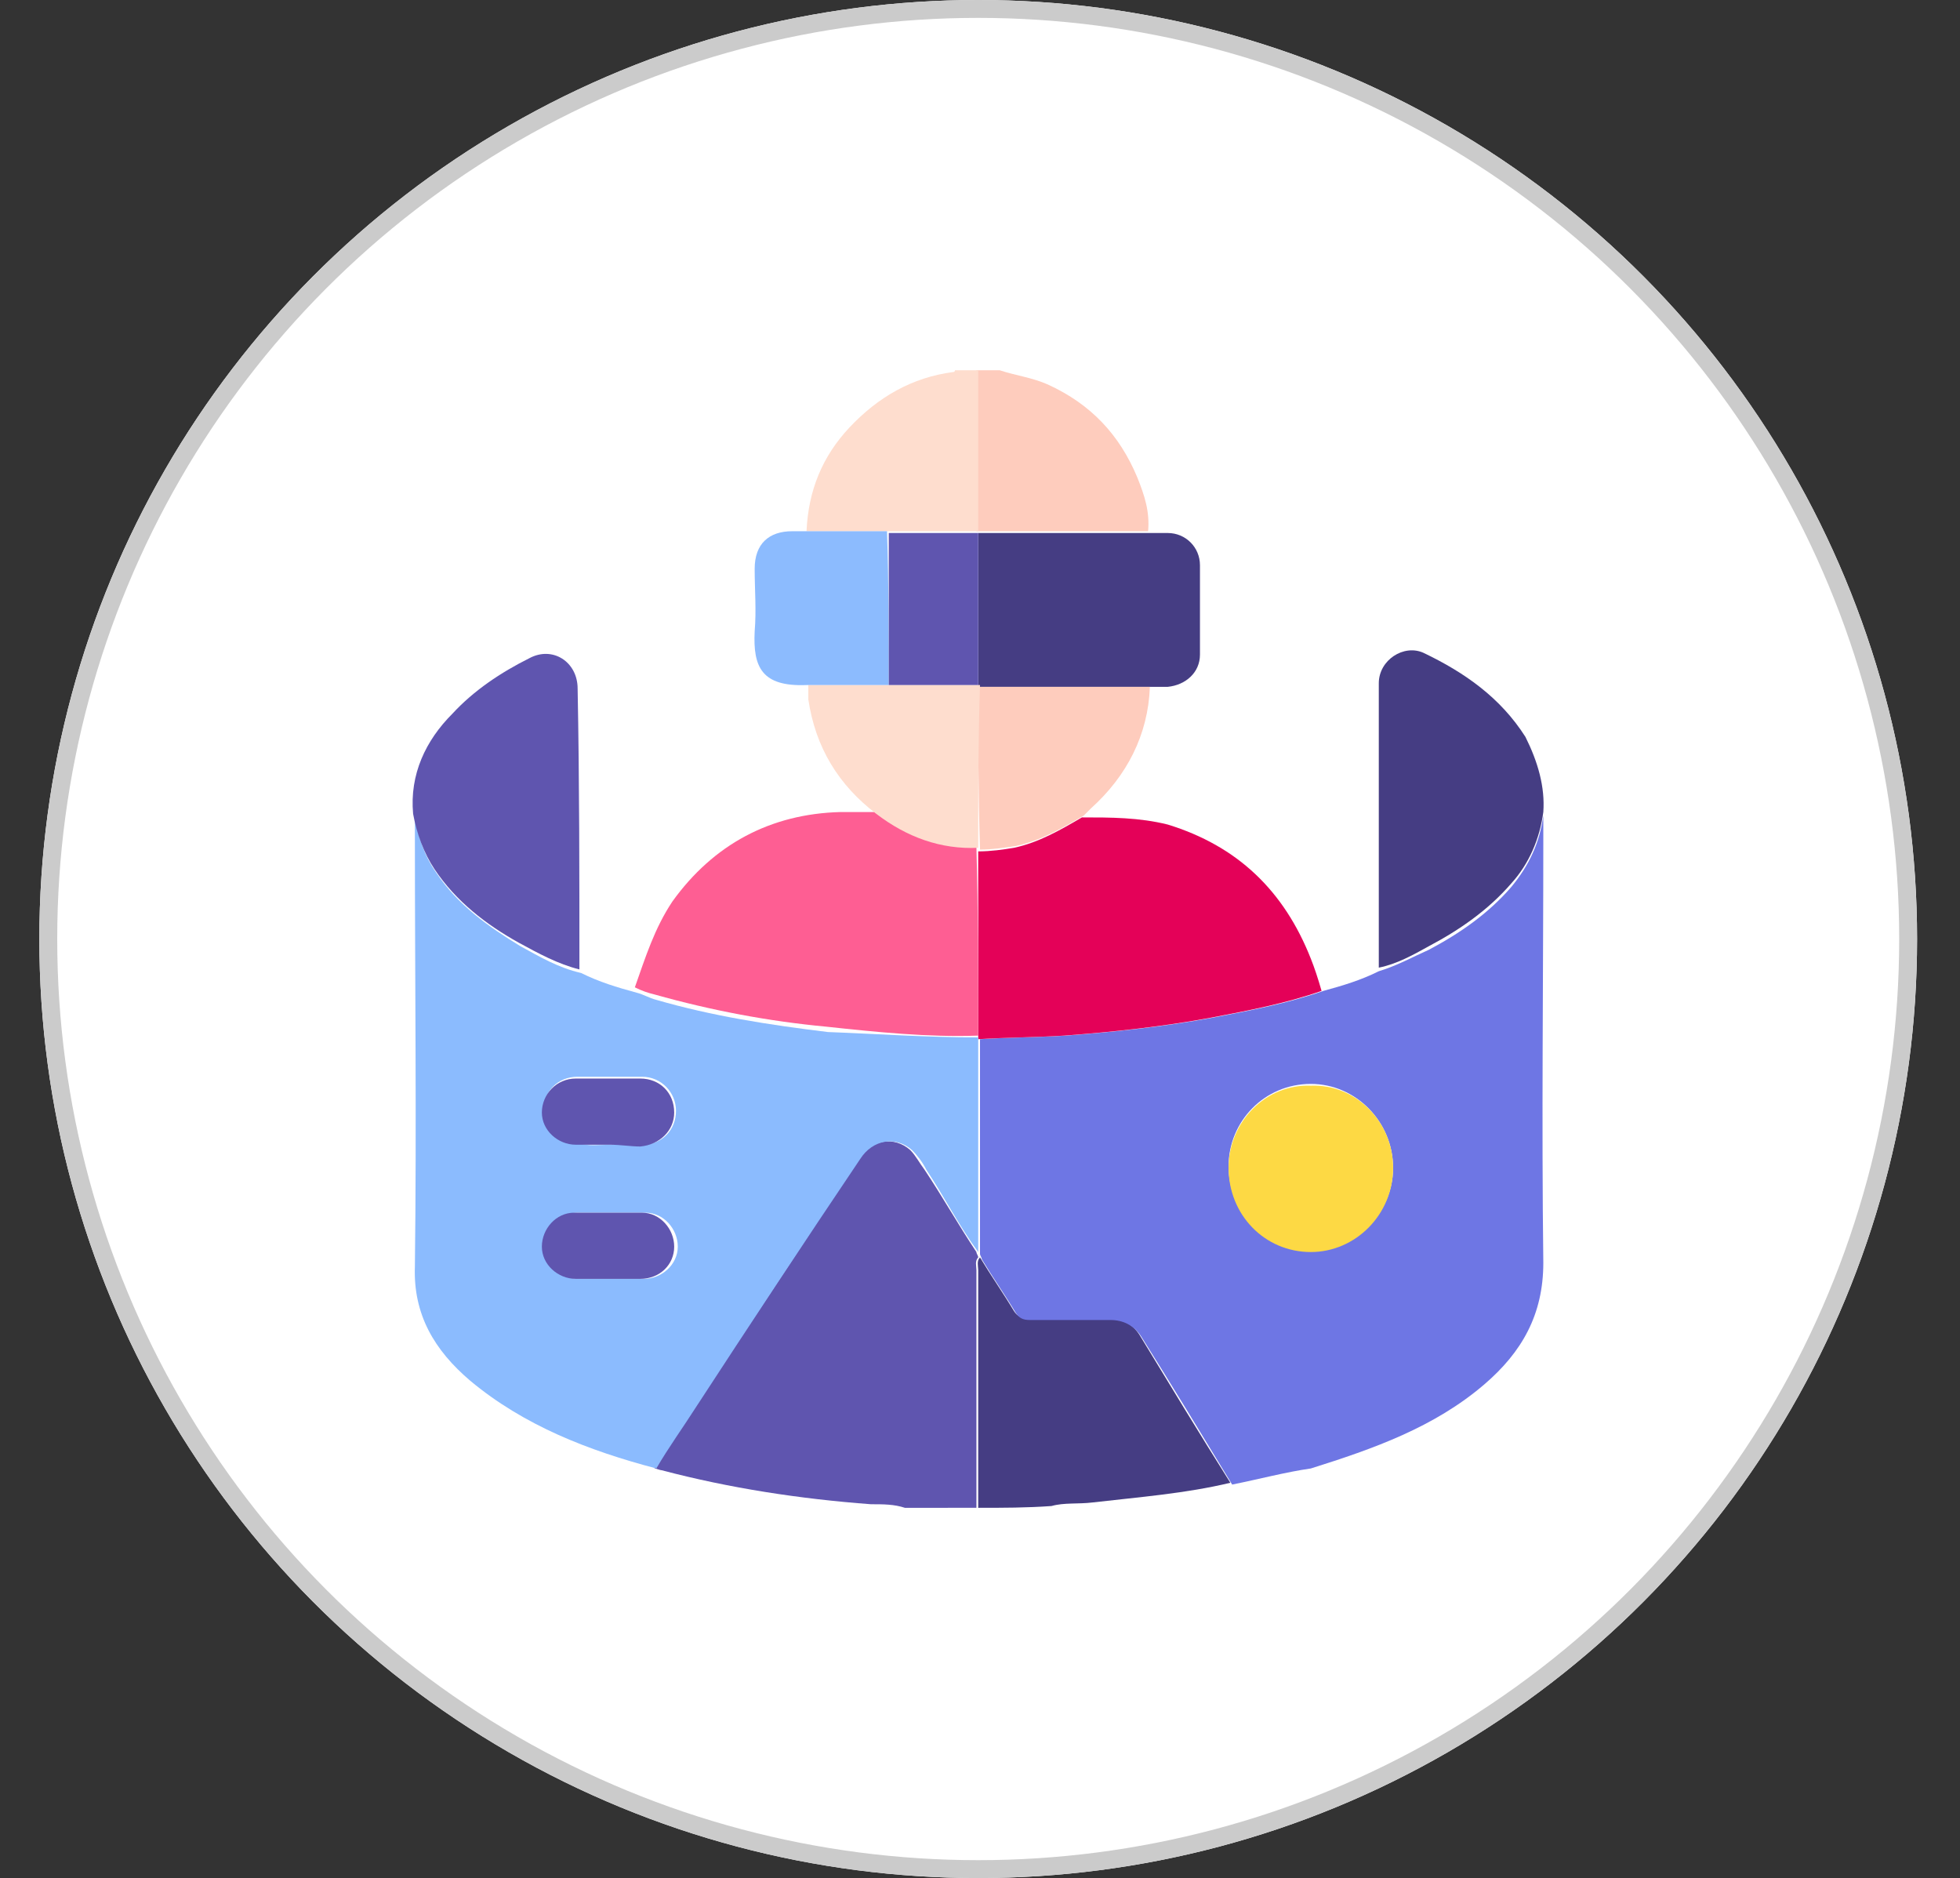 <?xml version="1.0" encoding="utf-8"?>
<!-- Generator: Adobe Illustrator 26.5.0, SVG Export Plug-In . SVG Version: 6.00 Build 0)  -->
<svg version="1.1" id="Layer_1" xmlns="http://www.w3.org/2000/svg" xmlns:xlink="http://www.w3.org/1999/xlink" x="0px" y="0px"
	 viewBox="0 0 109.6 105" style="enable-background:new 0 0 109.6 105;" xml:space="preserve">
<rect x="0" y="0" width="109.6" height="105" fill="#333333" stroke="none"/>
<style type="text/css">
	.st0{fill:#FFFFFF;}
	.st1{fill:none;stroke:#CBCBCB;}
	.st2{fill:#5F55AF;}
	.st3{fill:#453D83;}
	.st4{fill:#FECCBD;}
	.st5{fill:#FEDDCE;}
	.st6{fill:#6E76E4;}
	.st7{fill:#E40158;}
	.st8{fill:#8BBBFE;}
	.st9{fill:#FE5E93;}
	.st10{fill:#8CBBFE;}
	.st11{fill:#FDD944;}
</style>
<g id="training_icon">
	<g id="Ellipse_542">
		<circle class="st0" cx="54.7" cy="52.5" r="52.5"/>
		<circle class="st1" cx="54.7" cy="52.5" r="52"/>
	</g>
</g>
<g>
	<path class="st2" d="M50.6,84.3c-0.6-0.2-1.2-0.2-1.9-0.2c-4-0.3-7.9-0.9-11.7-1.9c-0.1,0-0.3-0.1-0.4-0.1c0.7-1.1,1.5-2.2,2.2-3.4
		c3.1-4.6,6.2-9.3,9.2-13.9c0.7-1.1,2-1.3,2.9-0.5c0.3,0.3,0.5,0.7,0.8,1.1c1,1.5,1.9,3.1,2.9,4.6c0,0.1,0.1,0.2,0.1,0.3
		c-0.2,0.2-0.1,0.5-0.1,0.7c0,4.4,0,8.9,0,13.3C53.3,84.3,52,84.3,50.6,84.3z"/>
	<path class="st3" d="M54.7,84.3c0-4.4,0-8.9,0-13.3c0-0.2-0.1-0.5,0.1-0.7c0.6,1,1.3,2,1.9,3c0.2,0.3,0.4,0.4,0.8,0.4
		c1.5,0,3,0,4.5,0c0.7,0,1.3,0.3,1.7,0.9c1.7,2.8,3.4,5.6,5.1,8.3c-2.5,0.6-5.1,0.8-7.7,1.1c-0.8,0.1-1.6,0-2.3,0.2
		C57.4,84.3,56.1,84.3,54.7,84.3z"/>
	<path class="st4" d="M55.9,20.7c0.9,0.3,1.8,0.4,2.7,0.8c2.4,1.1,4,2.8,5,5.2c0.4,1,0.7,1.9,0.6,3c-3.2,0-6.4,0-9.6,0c0-3,0-6,0-9
		C55.1,20.7,55.5,20.7,55.9,20.7z"/>
	<path class="st5" d="M54.7,20.7c0,3,0,6,0,9c0,0,0,0,0,0c-1.7,0-3.3,0-5,0c-1.5,0-3.1,0-4.6,0c0.1-2.3,0.9-4.2,2.4-5.8
		c1.6-1.7,3.5-2.8,5.8-3.1c0.1,0,0.1-0.1,0.1-0.1C54,20.7,54.3,20.7,54.7,20.7z"/>
	<path class="st6" d="M68.9,83c-1.7-2.8-3.4-5.6-5.1-8.3c-0.4-0.6-1-0.9-1.7-0.9c-1.5,0-3,0-4.5,0c-0.4,0-0.6-0.1-0.8-0.4
		c-0.6-1-1.3-2-1.9-3c0-0.1-0.1-0.2-0.1-0.3c0-4,0-8,0-12c1.6-0.1,3.2-0.1,4.8-0.2c2.7-0.2,5.5-0.5,8.2-1c2.1-0.4,4.2-0.8,6.2-1.5
		c1.1-0.3,2.1-0.6,3.1-1.1c1-0.3,1.9-0.8,2.8-1.2c1.7-0.9,3.3-2,4.6-3.5c1-1.2,1.6-2.5,1.8-4c0,0.4,0,0.8,0,1.2
		c0,7.9-0.1,15.8,0,23.8c0,2.9-1.2,5-3.3,6.8c-2.8,2.4-6.2,3.6-9.7,4.7C71.9,82.3,70.4,82.7,68.9,83z M77.9,65.3
		c0-2.6-2.1-4.7-4.6-4.7c-2.6,0-4.6,2.1-4.6,4.6c0,2.6,2.1,4.7,4.6,4.7C75.8,69.9,77.9,67.8,77.9,65.3z"/>
	<path class="st7" d="M73.9,55.4c-2,0.7-4.1,1.1-6.2,1.5c-2.7,0.5-5.5,0.8-8.2,1c-1.6,0.1-3.2,0.1-4.8,0.2l0,0c0-3.5,0-7,0-10.5
		c0.7,0,1.4-0.1,2-0.2c1.4-0.3,2.6-1,3.8-1.7c1.6,0,3.2,0,4.8,0.4c3.9,1.2,6.5,3.7,8,7.5C73.5,54.1,73.7,54.7,73.9,55.4z"/>
	<path class="st3" d="M86.3,45.4c-0.2,1.5-0.8,2.9-1.8,4c-1.3,1.5-2.9,2.6-4.6,3.5c-0.9,0.5-1.8,1-2.8,1.2c0-5.3,0-10.6,0-15.9
		c0-1.3,1.4-2.2,2.5-1.7c2.3,1.1,4.3,2.5,5.7,4.7C86,42.6,86.4,44,86.3,45.4z"/>
	<path class="st3" d="M54.7,29.8c3.2,0,6.4,0,9.6,0c0.3,0,0.7,0,1,0c1,0,1.8,0.8,1.8,1.8c0,1.7,0,3.3,0,5c0,1-0.8,1.7-1.8,1.8
		c-0.3,0-0.7,0-1,0c-3.2,0-6.4,0-9.6,0c0,0,0,0,0,0C54.7,35.5,54.7,32.6,54.7,29.8L54.7,29.8z"/>
	<path class="st4" d="M54.7,38.4c3.2,0,6.4,0,9.6,0c-0.1,2.7-1.3,5-3.3,6.8c-0.1,0.1-0.3,0.3-0.4,0.4c-1.2,0.7-2.4,1.4-3.8,1.7
		c-0.7,0.1-1.3,0.2-2,0.2c0,0,0-0.1,0-0.1C54.7,44.4,54.7,41.4,54.7,38.4z"/>
	<path class="st8" d="M54.7,58c0,4,0,8,0,12c-1.1-1.5-1.9-3.1-2.9-4.6c-0.2-0.4-0.5-0.8-0.8-1.1c-0.9-0.8-2.2-0.6-2.9,0.5
		c-3.1,4.6-6.2,9.3-9.2,13.9c-0.7,1.1-1.5,2.2-2.2,3.4c-3.8-1-7.4-2.4-10.4-4.9c-2-1.7-3.2-3.7-3.1-6.4c0.1-8,0-16,0-24
		c0-0.4,0-0.7,0-1.1c0.2,1.1,0.5,2.1,1.2,3.1c1.2,1.8,2.9,3,4.7,4.1c1.1,0.6,2.1,1.2,3.4,1.5c1,0.5,2,0.8,3.1,1.1
		c0.4,0.1,0.7,0.3,1.1,0.4c3.1,0.9,6.3,1.4,9.6,1.8C49,57.8,51.8,58,54.7,58L54.7,58z M34.1,64c0.6,0,1.2,0,1.8,0
		c1.1,0,1.9-0.8,1.9-1.9c0-1-0.8-1.9-1.9-1.9c-1.2,0-2.4,0-3.6,0c-1.1,0-1.9,0.8-1.9,1.9c0,1,0.8,1.8,1.9,1.8
		C32.9,64.1,33.5,64,34.1,64z M34.1,71.5c0.6,0,1.2,0,1.9,0c1,0,1.9-0.8,1.9-1.8c0-1-0.8-1.9-1.8-1.9c-1.3,0-2.5,0-3.8,0
		c-1,0-1.8,0.8-1.8,1.9c0,1,0.8,1.8,1.9,1.8C32.9,71.5,33.5,71.5,34.1,71.5z"/>
	<path class="st9" d="M54.7,57.9c-2.8,0.1-5.7-0.2-8.5-0.5c-3.2-0.3-6.4-0.9-9.6-1.8c-0.4-0.1-0.7-0.2-1.1-0.4
		c0.6-1.7,1.1-3.3,2.1-4.8c2.3-3.2,5.5-4.9,9.4-5c0.6,0,1.3,0,1.9,0c1.7,1.2,3.6,1.9,5.7,1.9c0,0,0,0.1,0,0.1
		C54.7,50.9,54.7,54.4,54.7,57.9z"/>
	<path class="st2" d="M32.4,54.2c-1.2-0.3-2.3-0.9-3.4-1.5c-1.8-1-3.5-2.3-4.7-4.1c-0.6-0.9-1-2-1.2-3.1c-0.2-2.2,0.7-4.1,2.2-5.6
		c1.2-1.3,2.7-2.3,4.3-3.1c1.3-0.7,2.7,0.2,2.7,1.7C32.4,43.7,32.4,49,32.4,54.2z"/>
	<path class="st5" d="M54.7,47.4c-2.1,0.1-4-0.6-5.7-1.9c-2.1-1.6-3.4-3.7-3.8-6.4c0-0.3,0-0.5,0-0.8c1.5,0,3.1,0,4.6,0
		c1.7,0,3.3,0,5,0c0,0,0,0,0,0C54.7,41.4,54.7,44.4,54.7,47.4z"/>
	<path class="st10" d="M49.7,38.3c-1.5,0-3.1,0-4.6,0c-2.5,0.1-3-1-2.9-3c0.1-1.2,0-2.3,0-3.5c0-1.4,0.8-2.1,2.1-2.1
		c0.2,0,0.5,0,0.7,0c1.5,0,3.1,0,4.6,0C49.7,32.6,49.7,35.5,49.7,38.3z"/>
	<path class="st2" d="M49.7,38.3c0-2.8,0-5.7,0-8.5c1.7,0,3.3,0,5,0c0,2.8,0,5.7,0,8.5C53,38.3,51.4,38.3,49.7,38.3z"/>
	<path class="st11" d="M77.9,65.3c0,2.6-2.1,4.7-4.6,4.7c-2.6,0-4.6-2.1-4.6-4.7c0-2.6,2.1-4.7,4.6-4.6
		C75.8,60.6,77.9,62.7,77.9,65.3z"/>
	<path class="st2" d="M34.1,64c-0.6,0-1.2,0-1.9,0c-1,0-1.9-0.8-1.9-1.8c0-1,0.8-1.9,1.9-1.9c1.2,0,2.4,0,3.6,0
		c1.1,0,1.9,0.8,1.9,1.9c0,1-0.8,1.8-1.9,1.9C35.3,64.1,34.7,64,34.1,64z"/>
	<path class="st2" d="M34.1,71.5c-0.6,0-1.2,0-1.9,0c-1,0-1.9-0.8-1.9-1.8c0-1,0.8-1.9,1.8-1.9c1.3,0,2.5,0,3.8,0
		c1,0,1.8,0.9,1.8,1.9c0,1-0.8,1.8-1.9,1.8C35.4,71.5,34.7,71.5,34.1,71.5z"/>
</g>
</svg>
